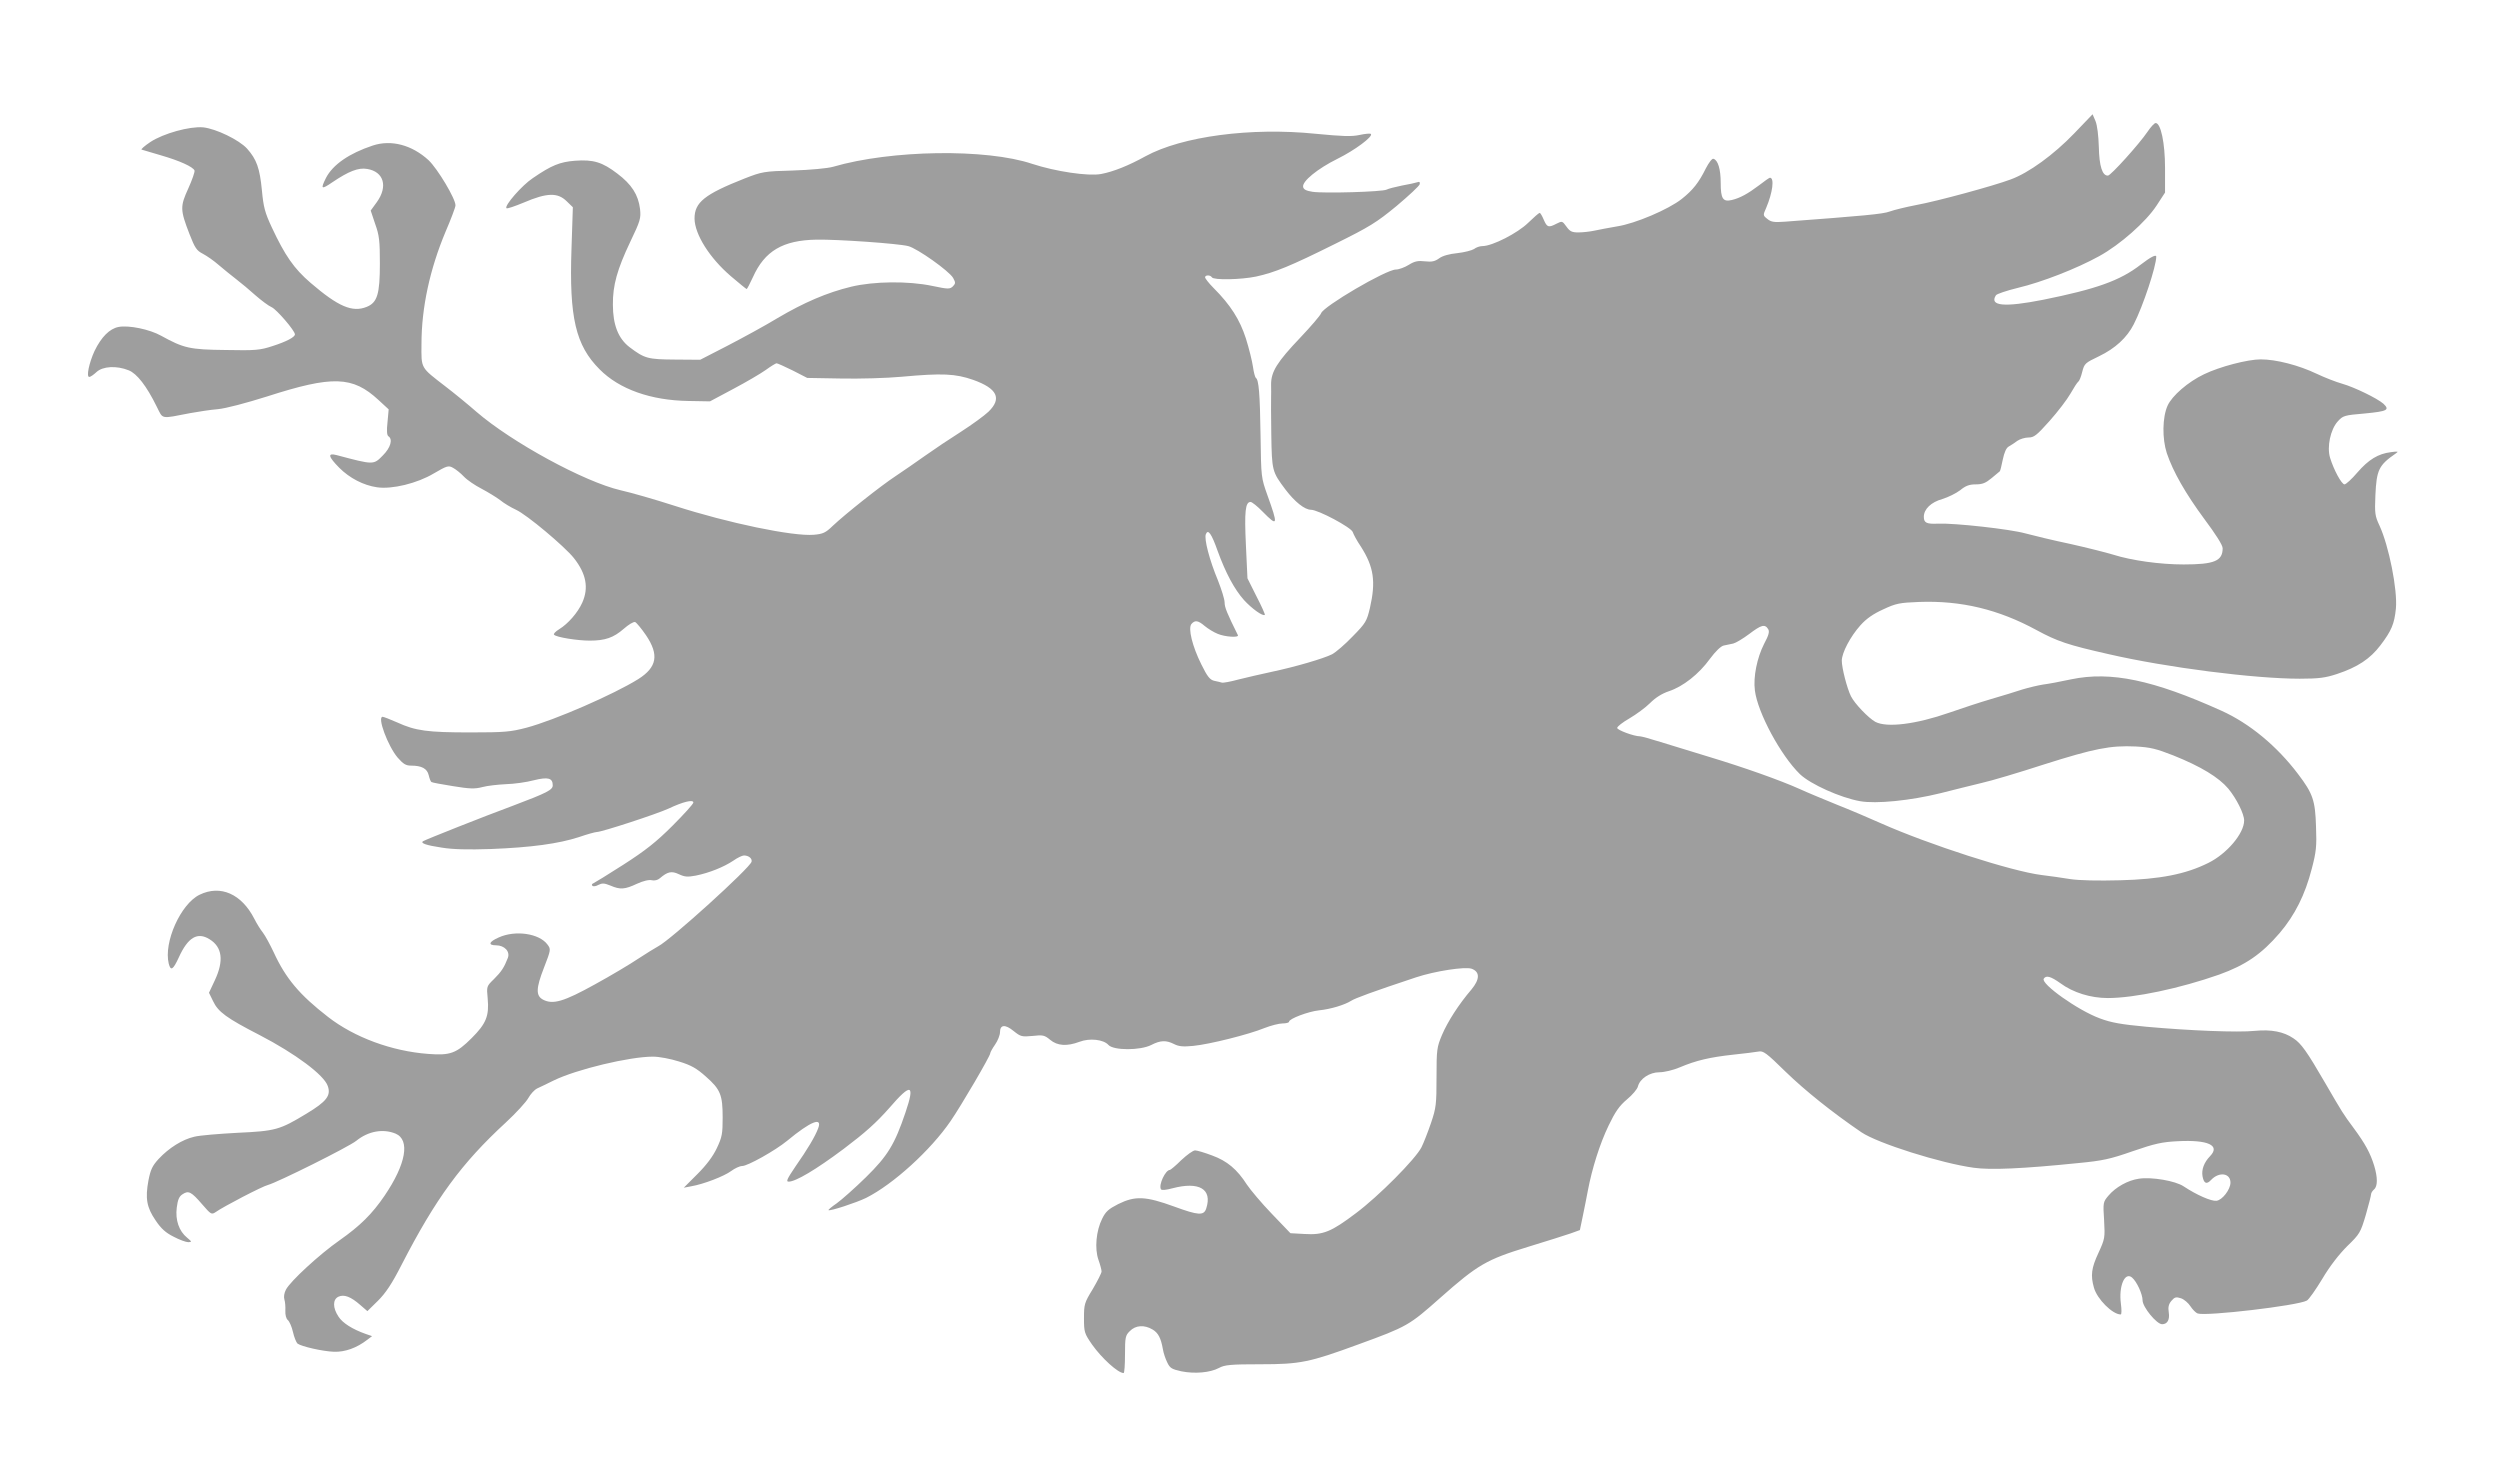 <?xml version="1.0" standalone="no"?>
<!DOCTYPE svg PUBLIC "-//W3C//DTD SVG 20010904//EN"
 "http://www.w3.org/TR/2001/REC-SVG-20010904/DTD/svg10.dtd">
<svg version="1.0" xmlns="http://www.w3.org/2000/svg"
 width="1280pt" height="750pt" viewBox="0 0 1280 750"
 preserveAspectRatio="xMidYMid meet">
<g transform="translate(0,750) scale(0.1,-0.1)"
fill="#9e9e9e" stroke="none">
<path d="M10619 6816 c-103 -107 -231 -201 -325 -235 -85 -32 -374 -111 -484
-131 -52 -10 -113 -25 -135 -33 -34 -13 -134 -22 -536 -52 -55 -4 -71 -2 -90
14 -23 18 -23 19 -6 57 33 78 43 154 19 154 -3 0 -28 -17 -56 -39 -57 -43 -97
-65 -139 -75 -46 -11 -57 7 -57 88 0 70 -14 116 -37 123 -7 3 -24 -20 -39 -49
-36 -73 -67 -112 -124 -157 -67 -53 -238 -126 -330 -140 -41 -7 -94 -17 -117
-22 -23 -5 -60 -9 -82 -9 -33 0 -43 5 -61 30 -21 29 -22 29 -50 15 -42 -22
-49 -19 -66 20 -8 19 -17 35 -21 35 -4 0 -30 -23 -59 -51 -53 -52 -183 -119
-234 -119 -14 0 -33 -7 -43 -15 -11 -7 -49 -17 -85 -21 -42 -4 -77 -14 -94
-27 -21 -15 -37 -19 -72 -15 -35 4 -53 1 -83 -18 -21 -13 -51 -24 -66 -24 -50
0 -372 -189 -383 -224 -4 -11 -51 -66 -105 -123 -121 -127 -151 -176 -151
-241 1 -26 0 -56 0 -67 -1 -11 0 -96 1 -189 3 -187 4 -191 73 -283 47 -62 98
-103 130 -103 37 0 207 -91 214 -114 4 -12 22 -46 42 -75 66 -104 77 -178 46
-314 -16 -67 -21 -77 -88 -145 -39 -41 -87 -82 -106 -92 -44 -22 -187 -64
-310 -90 -52 -11 -128 -29 -169 -39 -40 -11 -78 -18 -85 -16 -6 2 -23 6 -38 9
-23 5 -36 21 -67 84 -46 92 -69 185 -51 207 18 21 34 19 68 -10 17 -14 46 -32
66 -40 37 -16 111 -21 104 -7 -55 111 -68 142 -68 167 0 17 -16 67 -34 113
-43 103 -72 213 -62 237 11 28 29 3 60 -85 41 -113 86 -197 135 -252 40 -44
97 -85 107 -76 2 2 -17 45 -43 95 l-46 92 -8 171 c-8 171 -3 220 24 220 7 0
35 -22 62 -50 78 -79 80 -71 24 85 -32 90 -32 91 -35 305 -3 215 -9 286 -24
295 -4 3 -11 29 -15 58 -4 28 -20 93 -36 144 -31 96 -78 171 -166 259 -24 24
-43 49 -43 54 0 13 27 13 35 0 9 -15 149 -12 226 4 96 21 177 54 404 167 178
88 213 110 315 194 63 53 117 103 119 112 2 11 -2 14 -12 10 -9 -3 -44 -11
-79 -17 -34 -7 -70 -16 -79 -21 -21 -11 -318 -20 -379 -11 -32 5 -46 12 -48
25 -6 28 73 93 176 144 89 44 183 114 171 127 -3 4 -30 1 -58 -5 -41 -9 -88
-7 -224 6 -332 34 -685 -13 -872 -115 -87 -48 -164 -79 -228 -91 -66 -12 -233
13 -352 52 -235 79 -722 72 -1020 -15 -29 -8 -114 -16 -205 -19 -149 -4 -158
-6 -248 -41 -205 -81 -256 -122 -256 -205 1 -81 77 -202 187 -296 42 -36 78
-65 80 -65 2 0 17 28 32 61 60 134 153 189 325 192 110 2 419 -20 470 -33 47
-12 210 -128 230 -163 13 -24 13 -28 -1 -43 -16 -15 -24 -15 -105 2 -123 26
-300 24 -416 -4 -124 -30 -242 -81 -376 -160 -64 -39 -180 -102 -257 -142
l-140 -72 -129 1 c-139 1 -155 5 -232 63 -58 44 -86 114 -86 218 -1 99 22 181
89 322 52 108 55 121 50 168 -9 73 -43 126 -116 181 -77 59 -123 73 -217 66
-77 -6 -120 -23 -216 -89 -56 -37 -147 -142 -135 -154 3 -4 43 10 89 29 119
51 174 52 220 6 l31 -30 -7 -214 c-12 -350 21 -493 144 -616 101 -102 262
-159 455 -162 l110 -2 120 64 c66 35 141 79 166 97 26 19 51 34 55 34 5 0 42
-17 83 -37 l74 -38 172 -3 c95 -2 235 2 311 9 209 19 275 16 367 -16 123 -44
148 -95 78 -163 -21 -20 -84 -66 -140 -102 -57 -36 -139 -91 -184 -123 -45
-32 -113 -79 -152 -105 -76 -50 -255 -192 -322 -255 -36 -35 -50 -41 -96 -45
-107 -9 -439 60 -712 148 -99 32 -224 68 -278 80 -185 43 -556 245 -737 401
-41 36 -113 95 -160 131 -128 99 -123 89 -122 217 0 186 43 383 123 574 28 65
51 126 51 135 2 32 -92 189 -138 232 -85 78 -191 106 -285 75 -121 -40 -205
-98 -240 -166 -29 -58 -24 -61 33 -22 83 56 133 76 178 68 85 -14 107 -89 50
-169 l-32 -44 23 -69 c21 -58 24 -87 24 -203 0 -155 -13 -199 -67 -221 -74
-30 -146 1 -288 123 -85 73 -131 140 -198 283 -36 77 -43 105 -51 190 -11 114
-27 159 -76 214 -41 45 -159 102 -225 109 -69 6 -203 -31 -270 -75 -30 -20
-50 -38 -45 -39 6 -2 50 -15 98 -29 97 -28 165 -59 173 -78 2 -7 -12 -48 -32
-92 -42 -92 -42 -109 6 -233 28 -72 37 -85 68 -101 21 -11 57 -36 82 -58 25
-21 65 -54 90 -73 25 -19 69 -56 99 -83 30 -26 66 -53 82 -60 25 -11 119 -120
119 -139 0 -14 -43 -37 -115 -60 -64 -21 -86 -23 -240 -20 -184 2 -214 9 -330
73 -59 33 -166 55 -218 45 -46 -9 -88 -51 -123 -123 -28 -61 -43 -133 -27
-133 6 0 22 11 37 25 32 30 103 34 165 9 42 -17 91 -79 144 -187 33 -65 16
-62 172 -32 39 7 102 17 140 20 42 4 144 31 252 65 336 108 438 105 571 -18
l52 -48 -6 -66 c-5 -44 -3 -67 5 -72 23 -15 11 -58 -28 -97 -49 -50 -46 -50
-238 1 -47 12 -43 -7 14 -65 53 -53 124 -90 194 -100 76 -11 205 20 290 71 67
39 75 42 98 29 14 -7 40 -28 56 -45 17 -18 57 -45 90 -62 32 -17 75 -43 95
-58 19 -16 56 -38 82 -50 55 -25 248 -187 296 -247 64 -81 77 -153 43 -229
-23 -51 -72 -107 -117 -135 -20 -12 -32 -25 -27 -29 12 -13 120 -30 182 -30
80 0 122 15 174 60 25 22 51 38 59 35 7 -3 32 -33 56 -68 67 -100 56 -163 -40
-224 -125 -78 -427 -210 -573 -249 -81 -21 -110 -24 -286 -24 -220 0 -281 8
-375 51 -36 16 -70 29 -75 29 -29 0 27 -150 77 -209 29 -33 42 -41 69 -41 54
0 82 -15 90 -49 4 -17 10 -33 14 -35 4 -3 54 -12 110 -21 85 -14 112 -15 150
-5 25 7 80 13 121 15 41 1 106 10 143 20 73 18 97 12 97 -26 0 -23 -28 -38
-203 -104 -154 -57 -446 -173 -461 -182 -15 -10 16 -21 97 -33 55 -9 132 -11
250 -7 206 8 346 27 451 61 43 15 84 26 91 26 26 0 307 92 368 120 74 35 127
48 127 31 0 -7 -48 -60 -107 -119 -84 -84 -139 -127 -251 -199 -78 -50 -148
-93 -155 -96 -6 -2 -9 -8 -4 -12 4 -5 18 -3 30 4 20 10 30 10 62 -3 51 -22 74
-20 136 9 33 15 62 22 77 18 13 -3 30 1 40 10 40 34 60 39 98 21 30 -14 44
-15 87 -7 69 14 143 44 191 76 21 15 46 27 55 27 25 0 43 -16 39 -32 -7 -31
-415 -401 -478 -433 -17 -9 -63 -38 -103 -64 -40 -27 -139 -86 -221 -131 -159
-88 -215 -105 -266 -78 -37 20 -36 58 5 163 36 93 36 95 18 119 -42 57 -165
75 -250 36 -50 -22 -56 -40 -13 -40 43 0 73 -32 60 -65 -19 -49 -33 -70 -71
-108 -38 -37 -38 -37 -32 -100 8 -89 -8 -128 -82 -202 -78 -78 -110 -90 -223
-81 -187 14 -378 85 -512 189 -146 113 -217 197 -279 332 -18 38 -42 83 -55
100 -13 16 -33 49 -44 71 -65 127 -173 175 -280 123 -97 -47 -185 -244 -158
-353 10 -39 22 -32 51 31 47 104 96 133 158 94 65 -40 74 -110 27 -210 l-30
-64 21 -43 c26 -55 68 -86 239 -174 183 -95 329 -204 348 -260 18 -49 -6 -80
-109 -142 -137 -83 -158 -89 -354 -98 -93 -5 -192 -13 -220 -20 -61 -14 -130
-57 -183 -114 -32 -35 -41 -54 -52 -110 -17 -92 -9 -138 37 -205 28 -42 52
-63 92 -83 30 -16 64 -28 75 -28 19 1 19 2 -6 23 -42 34 -61 91 -53 154 5 40
12 57 29 68 31 21 45 14 101 -51 45 -52 48 -54 69 -40 39 28 241 133 268 139
48 13 412 194 452 226 62 50 137 63 201 37 76 -32 54 -156 -56 -318 -63 -93
-126 -155 -230 -228 -103 -72 -253 -210 -275 -253 -9 -17 -12 -37 -8 -50 4
-12 6 -38 5 -58 -1 -21 4 -41 13 -48 8 -7 20 -34 26 -61 6 -27 17 -53 23 -59
20 -15 129 -40 187 -42 57 -2 117 20 170 61 l25 19 -32 11 c-68 24 -119 56
-140 89 -30 45 -30 88 0 102 29 13 63 0 111 -42 l37 -32 54 53 c40 40 71 86
121 184 175 340 307 520 534 729 52 48 104 105 115 125 11 20 31 42 45 49 14
6 52 25 85 41 117 57 388 122 508 122 32 0 90 -11 134 -25 62 -19 90 -35 137
-77 75 -66 86 -94 86 -210 0 -83 -3 -100 -30 -157 -20 -42 -53 -86 -99 -132
l-70 -70 37 7 c65 11 170 52 205 78 19 14 44 26 57 26 28 0 169 79 230 129
122 101 182 124 159 64 -15 -41 -55 -108 -116 -195 -43 -64 -50 -78 -35 -78
36 0 139 61 282 168 110 83 166 133 234 210 111 129 132 123 82 -24 -55 -163
-91 -222 -202 -331 -57 -56 -125 -116 -150 -134 -25 -17 -44 -33 -42 -35 7 -6
142 38 193 63 139 70 330 244 432 393 55 80 203 333 203 347 0 5 11 25 25 45
14 20 25 49 25 63 0 39 26 42 70 6 36 -29 42 -30 97 -25 53 6 61 4 90 -20 37
-31 86 -34 150 -10 52 20 123 12 148 -16 26 -29 164 -29 220 0 47 24 76 25
117 4 24 -12 46 -14 97 -9 84 8 286 59 364 91 33 13 75 24 94 24 18 0 33 4 33
9 0 15 98 52 153 58 60 6 132 28 165 49 20 13 109 46 332 120 96 32 252 56
285 44 43 -16 42 -54 -1 -106 -66 -77 -122 -165 -151 -233 -26 -62 -28 -74
-28 -216 0 -138 -2 -157 -28 -234 -16 -47 -38 -103 -49 -125 -31 -61 -220
-251 -335 -337 -127 -96 -168 -113 -264 -107 l-72 4 -95 99 c-53 55 -110 123
-128 150 -50 78 -101 121 -178 149 -37 14 -77 26 -87 26 -11 0 -42 -23 -71
-50 -28 -28 -55 -50 -58 -50 -23 0 -59 -77 -46 -99 4 -6 26 -4 59 5 137 36
205 -4 173 -103 -12 -38 -40 -36 -163 9 -148 54 -201 56 -288 13 -49 -25 -64
-38 -82 -75 -31 -62 -39 -153 -19 -210 9 -25 16 -52 16 -60 0 -8 -21 -49 -45
-90 -43 -70 -45 -78 -45 -149 0 -72 2 -78 42 -136 49 -69 132 -145 161 -145 4
0 7 43 7 95 0 88 2 98 25 120 29 30 74 33 116 8 29 -17 43 -44 53 -101 3 -19
13 -49 22 -67 14 -30 23 -35 72 -46 69 -14 148 -7 193 17 29 16 60 19 214 19
202 0 250 10 498 101 253 92 262 98 421 239 192 170 237 196 449 261 95 29
193 60 219 69 l47 17 15 72 c8 39 20 98 26 131 21 111 61 239 106 332 34 71
55 101 94 134 28 23 53 53 56 66 10 40 60 73 110 73 25 0 71 11 104 25 85 36
155 52 273 65 56 6 115 13 130 16 25 5 40 -6 140 -104 98 -95 236 -206 387
-309 84 -57 408 -159 576 -182 86 -12 249 -5 534 24 125 12 163 20 280 61 113
39 150 47 230 51 155 8 219 -21 166 -76 -32 -33 -45 -70 -39 -104 7 -37 21
-43 44 -18 41 43 99 35 99 -14 0 -35 -42 -90 -72 -93 -26 -3 -100 29 -168 74
-42 28 -163 49 -229 39 -56 -8 -119 -43 -156 -87 -27 -32 -28 -35 -22 -126 5
-90 4 -95 -29 -167 -36 -77 -41 -115 -23 -178 16 -58 95 -137 137 -137 5 0 5
24 1 55 -12 90 20 165 57 134 24 -20 54 -85 54 -117 0 -34 72 -122 100 -122
27 0 40 23 34 61 -4 25 -1 41 13 58 17 20 24 22 49 14 16 -5 38 -24 49 -41 11
-17 28 -34 37 -37 43 -15 512 40 559 66 10 5 45 55 79 111 39 66 86 126 128
168 64 62 68 69 95 160 15 52 27 100 27 106 0 6 7 17 15 24 19 16 19 61 1 121
-20 65 -46 113 -105 193 -55 74 -57 78 -146 231 -94 162 -123 203 -163 229
-50 34 -113 46 -197 38 -86 -9 -333 1 -555 21 -129 12 -181 21 -239 43 -112
41 -303 177 -287 203 12 19 36 12 85 -23 65 -48 155 -76 243 -76 137 0 371 50
570 120 136 49 217 105 310 213 78 92 130 196 164 328 23 87 26 116 22 217 -4
134 -16 169 -92 269 -108 143 -248 259 -392 324 -350 158 -567 203 -769 161
-55 -12 -120 -24 -145 -27 -25 -4 -72 -15 -105 -25 -33 -11 -105 -33 -160 -49
-55 -16 -152 -48 -215 -70 -169 -59 -319 -78 -378 -47 -35 19 -106 93 -125
131 -20 40 -47 145 -47 182 0 41 44 124 95 181 30 34 66 59 117 82 66 31 84
34 183 38 216 8 407 -38 602 -144 107 -58 160 -76 368 -123 299 -69 748 -126
980 -126 99 0 132 5 190 24 106 35 170 78 222 146 58 76 72 111 80 189 9 96
-36 321 -84 425 -23 49 -25 62 -21 155 6 130 17 154 104 214 16 11 13 12 -24
7 -66 -8 -115 -38 -173 -105 -28 -33 -58 -60 -65 -60 -15 0 -55 74 -74 136
-17 56 2 145 39 186 27 30 33 32 139 41 115 11 129 18 95 50 -32 28 -150 85
-210 102 -32 9 -91 32 -131 51 -92 44 -208 74 -287 74 -67 0 -209 -37 -290
-76 -82 -39 -164 -110 -187 -161 -27 -60 -28 -169 -4 -243 32 -95 96 -207 192
-337 59 -79 94 -134 94 -150 0 -65 -42 -83 -200 -83 -120 0 -265 20 -360 50
-36 11 -135 36 -220 55 -86 18 -189 43 -230 54 -79 22 -359 53 -446 50 -60 -3
-74 4 -74 35 0 39 37 75 95 91 29 9 70 29 91 45 28 23 47 30 80 30 34 0 51 7
81 32 21 18 40 33 42 35 2 1 9 28 15 59 8 38 18 61 31 68 11 6 31 19 44 29 13
9 39 17 57 17 28 0 42 11 108 85 42 47 90 110 107 140 17 30 35 58 40 61 5 3
14 25 20 50 11 43 15 46 86 80 83 40 143 95 178 164 48 94 115 297 115 346 0
13 -29 -2 -81 -42 -105 -81 -226 -124 -499 -179 -198 -39 -276 -32 -241 23 4
7 55 24 112 38 123 29 302 99 416 162 108 59 241 177 295 260 l43 66 0 126 c0
129 -22 230 -48 230 -7 0 -25 -20 -42 -45 -41 -61 -187 -223 -202 -224 -29 -2
-45 48 -47 147 -2 59 -8 110 -17 132 l-15 35 -95 -99z m-1566 -2537 c8 -13 3
-31 -21 -76 -36 -71 -56 -169 -47 -238 14 -114 133 -334 231 -429 55 -52 207
-120 307 -138 83 -15 259 3 413 41 66 17 160 40 209 52 50 11 194 54 320 95
259 82 340 98 470 92 76 -4 106 -12 193 -46 140 -56 232 -112 281 -170 42 -51
81 -129 81 -163 0 -66 -88 -170 -183 -217 -116 -58 -249 -84 -452 -89 -111 -3
-209 -1 -255 6 -41 7 -108 16 -148 21 -152 19 -577 156 -822 265 -58 26 -159
69 -225 95 -66 27 -151 62 -190 80 -100 45 -286 111 -465 165 -85 26 -197 60
-248 76 -51 16 -98 29 -105 29 -31 0 -117 32 -117 43 0 7 28 29 63 49 34 20
82 55 105 78 28 28 61 49 97 61 72 24 153 87 210 166 29 39 56 65 71 68 13 3
35 7 48 10 13 3 50 25 82 49 62 47 80 52 97 25z"/>
</g>
</svg>
